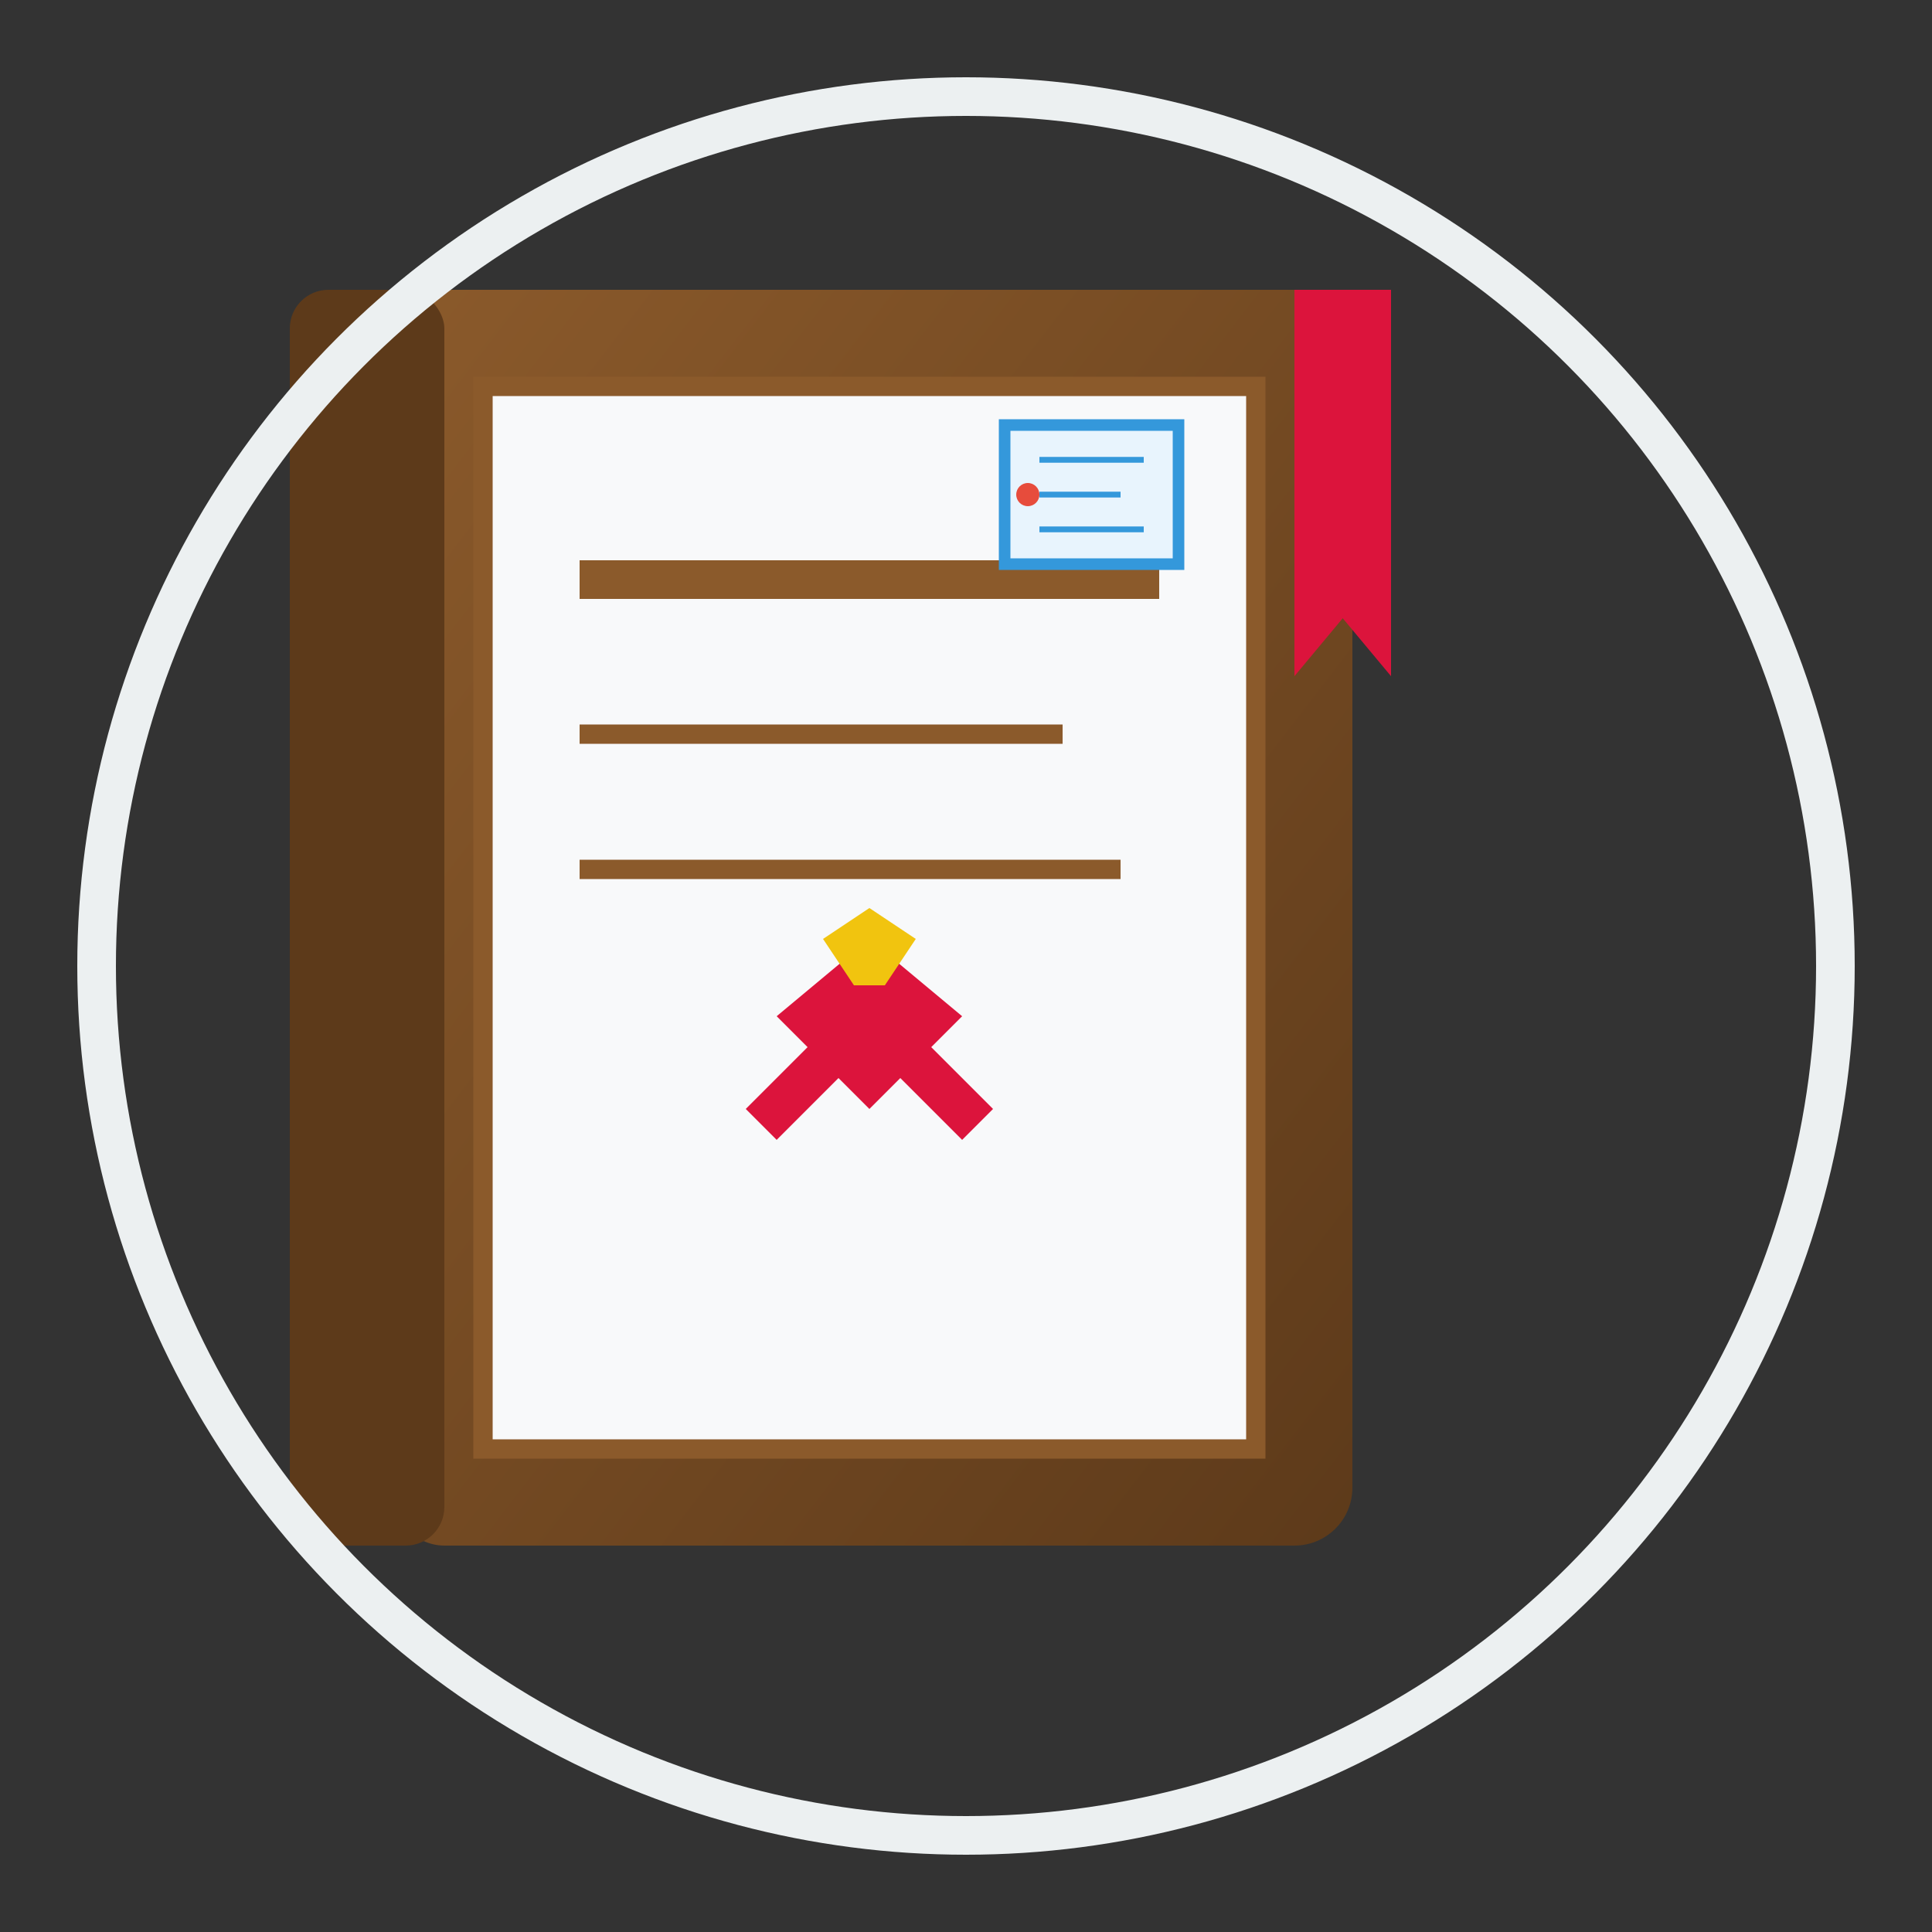 <svg width="100" height="100" xmlns="http://www.w3.org/2000/svg" viewBox="0 0 100 100">
  <rect x="0" y="0" width="100" height="100" fill="#333333" stroke="none"/>
  <defs>
    <linearGradient id="bookGradient" x1="0%" y1="0%" x2="100%" y2="100%">
      <stop offset="0%" style="stop-color:#8b5a2b;stop-opacity:1" />
      <stop offset="100%" style="stop-color:#5d3a1a;stop-opacity:1" />
    </linearGradient>
  </defs>
  
  <!-- Book cover -->
  <rect x="20" y="15" width="50" height="65" fill="url(#bookGradient)" rx="3"/>
  <rect x="25" y="20" width="40" height="55" fill="#f8f9fa" stroke="#8b5a2b" stroke-width="1"/>
  
  <!-- Book spine -->
  <rect x="15" y="15" width="8" height="65" fill="#5d3a1a" rx="2"/>
  
  <!-- Title lines -->
  <line x1="30" y1="30" x2="60" y2="30" stroke="#8b5a2b" stroke-width="2"/>
  <line x1="30" y1="38" x2="55" y2="38" stroke="#8b5a2b" stroke-width="1"/>
  <line x1="30" y1="45" x2="58" y2="45" stroke="#8b5a2b" stroke-width="1"/>
  
  <!-- Polish eagle symbol -->
  <g transform="translate(45, 55) scale(0.8)">
    <path d="M0 -8 L-6 -3 L-4 -1 L-8 3 L-6 5 L-2 1 L0 3 L2 1 L6 5 L8 3 L4 -1 L6 -3 L0 -8 Z" fill="#dc143c"/>
    <path d="M-3 -8 L0 -10 L3 -8 L1 -5 L-1 -5 Z" fill="#f1c40f"/>
  </g>
  
  <!-- Map icon in corner -->
  <g transform="translate(52, 22) scale(0.6)">
    <rect x="0" y="0" width="15" height="12" fill="#e8f4fd" stroke="#3498db" stroke-width="1"/>
    <line x1="3" y1="3" x2="12" y2="3" stroke="#3498db" stroke-width="0.5"/>
    <line x1="3" y1="6" x2="10" y2="6" stroke="#3498db" stroke-width="0.5"/>
    <line x1="3" y1="9" x2="12" y2="9" stroke="#3498db" stroke-width="0.5"/>
    <circle cx="2" cy="6" r="1" fill="#e74c3c"/>
  </g>
  
  <!-- Bookmark -->
  <polygon points="67,15 72,15 72,35 69.5,32 67,35" fill="#dc143c"/>
  
  <!-- Background circle -->
  <circle cx="50" cy="50" r="45" fill="none" stroke="#ecf0f1" stroke-width="2"/>
</svg>
